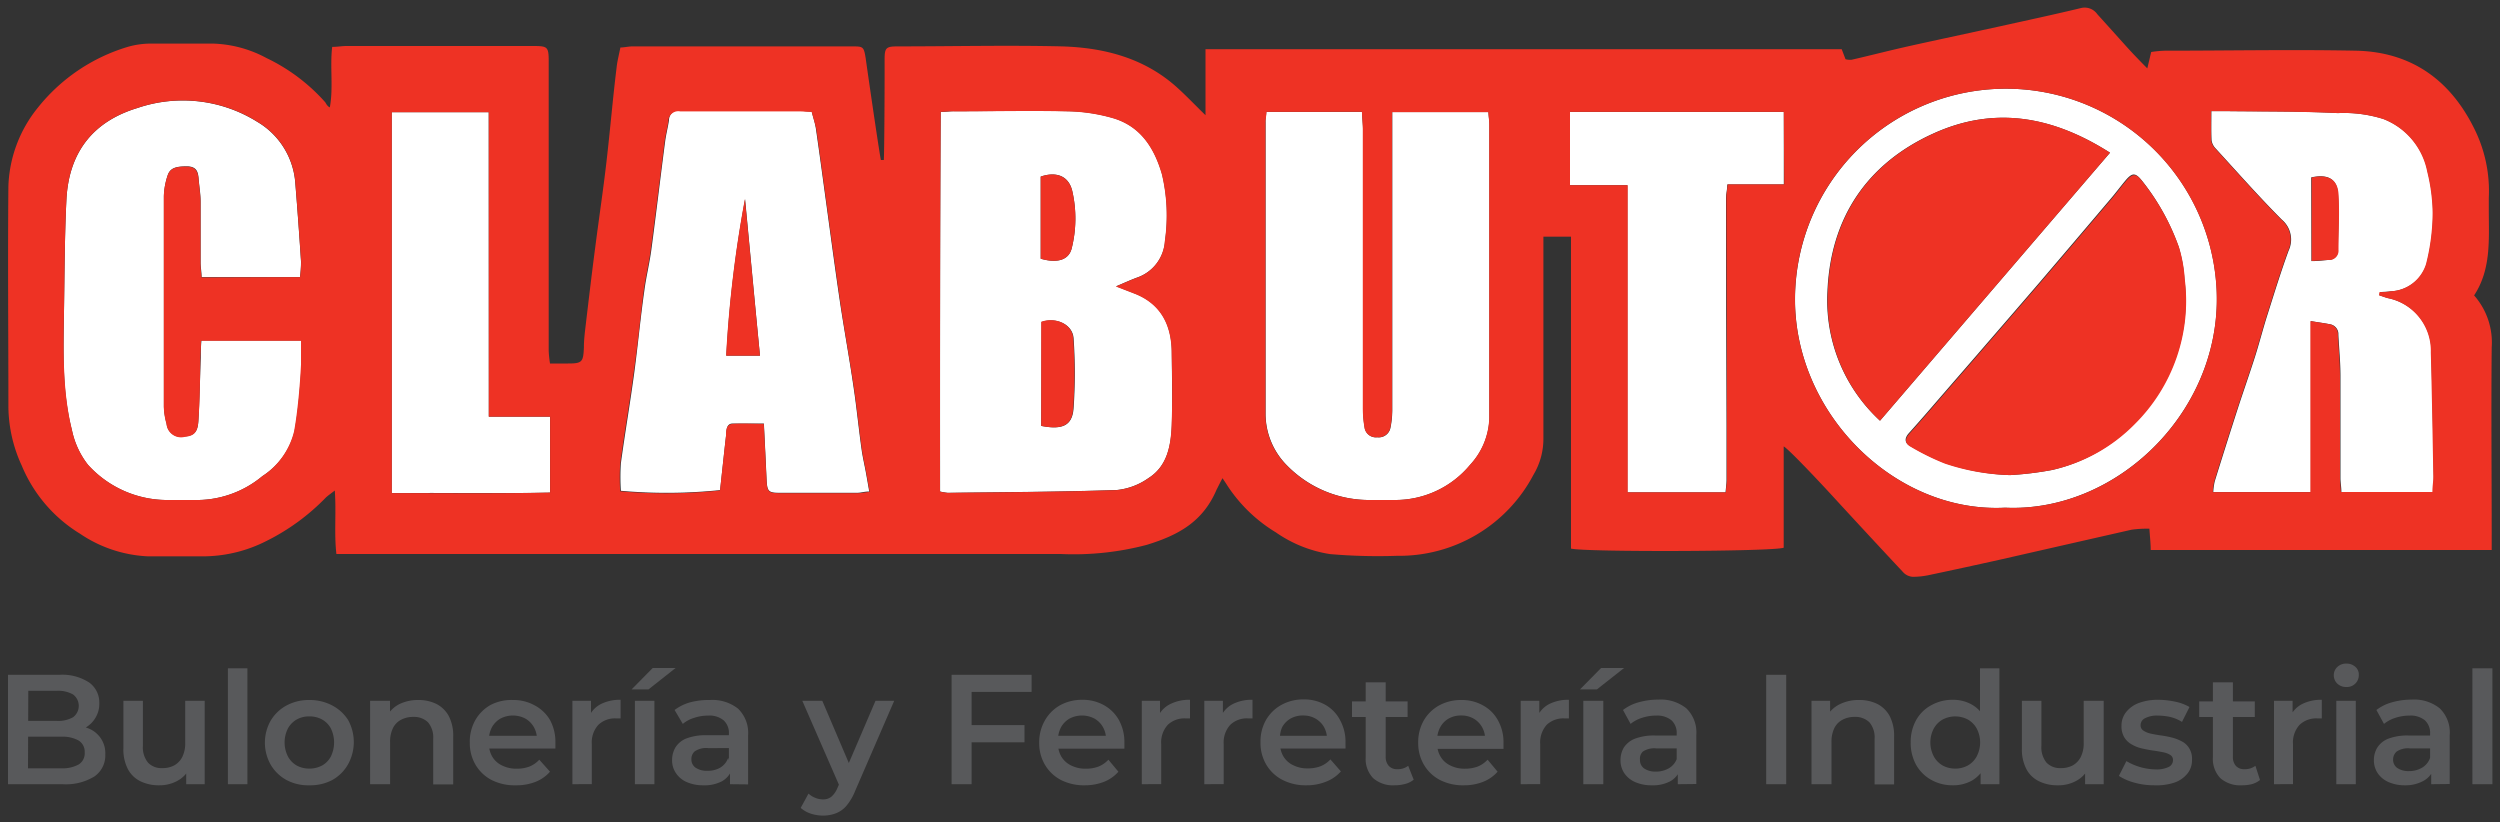 <?xml version="1.0" encoding="UTF-8"?> <svg xmlns="http://www.w3.org/2000/svg" id="Capa_1" data-name="Capa 1" viewBox="0 0 250 82.22"><rect x="0" y="0" width="250" height="82.22" fill="#333333" stroke="none"/><defs><style>.cls-1{fill:#fff;}.cls-2{fill:#ee3224;}.cls-3{fill:#58595b;}</style></defs><path class="cls-1" d="M94.07,11.19c.57,0,1-.07,1.41-.07,3.78,0,7.56-.07,11.35,0a17.4,17.4,0,0,1,4.54.7c2.73.83,4.09,3,4.84,5.61a17.84,17.84,0,0,1,.29,6.67,4.14,4.14,0,0,1-2.81,3.66c-.67.25-1.32.55-2.08.87l1.91.74c2.58,1,3.61,3.1,3.66,5.73,0,2.47.08,5,0,7.42-.08,2-.43,4.08-2.32,5.28A6.63,6.63,0,0,1,111.68,49c-5.63.19-11.27.21-16.9.28a6,6,0,0,1-.77-.13C94,36.53,94,23.91,94.07,11.19Zm10.05,31.4c2.09.41,3.11,0,3.24-1.76a49.84,49.84,0,0,0,0-7c-.1-1.41-1.78-2.14-3.2-1.63Zm-.05-16.72c1.65.48,2.79.13,3.09-1a12.25,12.25,0,0,0,.08-5.71c-.33-1.54-1.55-2.05-3.17-1.5Z"></path><path class="cls-1" d="M126.64,11.19h9.57c0,.65.09,1.22.09,1.78q0,14,0,27.92a11.33,11.33,0,0,0,.16,1.84,1.14,1.14,0,0,0,1.27,1,1.19,1.19,0,0,0,1.31-.91,9.15,9.15,0,0,0,.19-2q0-13.9,0-27.81v-1.8h9.62c0,.43.09.84.09,1.24q0,14.72,0,29.43a7.17,7.17,0,0,1-1.92,4.6A9.71,9.71,0,0,1,139.42,50c-.77,0-1.55,0-2.32,0a11.51,11.51,0,0,1-8.41-3.47,7.32,7.32,0,0,1-2.13-5.11c0-9.73,0-19.46,0-29.19C126.54,11.94,126.6,11.64,126.64,11.19Z"></path><path class="cls-1" d="M81.17,11.17c.15.6.34,1.15.42,1.71.38,2.62.73,5.25,1.09,7.88.41,3,.81,6,1.25,9s1,6,1.43,9c.3,2,.5,4.05.78,6.07.11.83.31,1.66.46,2.49.1.56.2,1.12.32,1.83-.48,0-.84.13-1.21.13H78c-1.17,0-1.28-.13-1.34-1.34-.08-1.8-.17-3.6-.27-5.59-1.07,0-2.1,0-3.11,0-.67,0-.62.69-.67,1.18-.21,1.83-.4,3.66-.6,5.48a52.09,52.09,0,0,1-9.92.07,21.14,21.14,0,0,1,0-2.76c.41-3,.94-6.09,1.35-9.14.36-2.71.61-5.43,1-8.14.18-1.37.52-2.72.7-4.09.48-3.59.9-7.18,1.37-10.76.09-.72.28-1.44.39-2.16a1,1,0,0,1,1.19-1c1.43,0,2.86,0,4.28,0H80C80.32,11.12,80.7,11.15,81.17,11.17ZM76,35.57c-.51-5.28-1-10.47-1.49-15.66a120.47,120.47,0,0,0-1.88,15.66Z"></path><path class="cls-1" d="M30,27.71H20.16c0-.54-.1-1-.1-1.44,0-2.05,0-4.1,0-6.14,0-.77-.14-1.53-.2-2.3s-.29-1.16-1.11-1.2c-1.17,0-1.76.16-2,.95a7.17,7.17,0,0,0-.36,2c0,7,0,14.06,0,21.08a7,7,0,0,0,.27,1.7,1.46,1.46,0,0,0,1.85,1.28c.88-.08,1.26-.43,1.33-1.53.12-2.11.16-4.23.24-6.35,0-.53,0-1.06.07-1.71h10c0,.82,0,1.61,0,2.39-.06,1.16-.15,2.31-.26,3.46s-.24,2.14-.43,3.19a7.43,7.43,0,0,1-3.2,4.51A10.26,10.26,0,0,1,19.37,50c-.81,0-1.63,0-2.44,0A10.69,10.69,0,0,1,8.8,46.49,8.39,8.39,0,0,1,7.19,43c-1-3.9-.85-7.89-.79-11.87.06-3.7.06-7.41.24-11.1.23-4.87,2.73-7.9,7.11-9.23a14.06,14.06,0,0,1,12,1.4,7.75,7.75,0,0,1,3.78,6.15q.32,3.91.57,7.83A12.52,12.52,0,0,1,30,27.71Z"></path><path class="cls-1" d="M221.14,11.11h1.33c3.78.05,7.56,0,11.34.2a13.11,13.11,0,0,1,4.55.59,7.09,7.09,0,0,1,4.41,5.27,18,18,0,0,1,.54,4.11,21,21,0,0,1-.66,5.13,3.88,3.88,0,0,1-3.56,2.72c-.36.05-.72.05-1.09.08l-.05.32c.28.09.56.2.85.28a5.37,5.37,0,0,1,4.33,5.43c.11,4.13.18,8.25.25,12.38,0,.49,0,1-.09,1.58h-9.15c0-.48-.09-.93-.09-1.38,0-3.39,0-6.79,0-10.19,0-1.38-.14-2.77-.21-4.15a1,1,0,0,0-.87-1.06c-.55-.11-1.1-.18-1.88-.31v17.1h-9.76a6,6,0,0,1,.15-1.09q1.11-3.57,2.26-7.14c.58-1.79,1.21-3.57,1.78-5.36.45-1.43.82-2.89,1.28-4.31.66-2.09,1.31-4.19,2.06-6.24a2.6,2.6,0,0,0-.68-3.11c-2.28-2.29-4.42-4.72-6.61-7.11a1.5,1.5,0,0,1-.41-.81C221.11,13.13,221.14,12.22,221.14,11.11Zm10,15c.68,0,1.2-.07,1.73-.12a.92.92,0,0,0,.93-1c0-1.87.14-3.75,0-5.62-.1-1.47-1-2-2.68-1.63Z"></path><path class="cls-1" d="M200.51,50.77c-11.06.57-21.27-9.55-21-21.28a21.09,21.09,0,0,1,42.09-1.42C222.75,40.55,212,51.29,200.51,50.77ZM211,15.27c-5.76-3.66-11.58-4.7-17.71-1.9-6.71,3.06-10.26,8.54-10.55,15.8A16.35,16.35,0,0,0,188,42.07ZM201,47.51A33.13,33.13,0,0,0,205.2,47a16.64,16.64,0,0,0,8.24-4.66,17.35,17.35,0,0,0,5-14.47,14,14,0,0,0-.57-3.18,22.84,22.84,0,0,0-3.68-6.63c-.63-.78-.94-.83-1.61-.05-.52.62-1,1.27-1.53,1.89q-3.54,4.18-7.1,8.35c-1.72,2-3.45,4-5.18,6-1.35,1.57-2.72,3.14-4.08,4.71s-2.51,2.92-3.8,4.35c-.49.55-.42,1,.16,1.31a24.07,24.07,0,0,0,3.42,1.68A22.18,22.18,0,0,0,201,47.51Z"></path><path class="cls-1" d="M178.38,11.19v7.25h-5.65c0,.52-.13.93-.13,1.33q0,11.4.05,22.81c0,1.82,0,3.63,0,5.45,0,.37-.06.75-.1,1.2h-9.82V18.52H157V11.19Z"></path><path class="cls-1" d="M48.88,41.67H55v7.59c-5.25.11-10.5,0-15.83.05V11.22h9.7Z"></path><path class="cls-2" d="M231.17,26.1V17.75c1.64-.33,2.58.16,2.68,1.63.12,1.87,0,3.75,0,5.62a.92.92,0,0,1-.93,1C232.37,26,231.85,26.06,231.17,26.1Z"></path><path class="cls-2" d="M104.12,42.59V32.18c1.42-.51,3.1.22,3.2,1.63a49.84,49.84,0,0,1,0,7C107.23,42.55,106.21,43,104.12,42.59Z"></path><path class="cls-2" d="M104.07,25.87V17.66c1.62-.55,2.84,0,3.17,1.5a12.25,12.25,0,0,1-.08,5.71C106.86,26,105.72,26.35,104.07,25.87Z"></path><path class="cls-2" d="M76,35.57H72.61a120.47,120.47,0,0,1,1.88-15.66C75,25.1,75.47,30.29,76,35.57Z"></path><path class="cls-2" d="M55,36.35h1.8c1.42,0,1.53-.15,1.59-1.61,0-.88.13-1.77.23-2.65.29-2.44.58-4.89.9-7.33.37-2.9.81-5.8,1.14-8.7.36-3.1.62-6.21,1-9.31.07-.65.24-1.29.38-2,.4,0,.81-.11,1.22-.11h21.9c1.16,0,1.22,0,1.41,1.2C87,8.9,88,15.71,88.09,16h.29c.05-.41.09-7.11.08-10,0-1.21.12-1.36,1.3-1.36,5.49,0,11-.13,16.46,0,4.22.13,8.24,1.17,11.5,4.12.91.82,1.75,1.71,2.83,2.76,0-1.92,0-4.44,0-6.6h63.62l.38,1a1.79,1.79,0,0,0,.59.06c1.53-.35,3.06-.74,4.6-1.1s3-.67,4.51-1l5.76-1.25c2.7-.6,5.42-1.18,8.11-1.83a1.54,1.54,0,0,1,1.61.62c1,1.1,2,2.22,3,3.33.59.65,1.2,1.28,2,2.09l.39-1.64a11.14,11.14,0,0,1,1.32-.13c6.41,0,12.82-.13,19.23,0,5.4.14,9.29,2.86,11.71,7.7a13.94,13.94,0,0,1,1.5,7c0,.42,0,.84,0,1.27,0,2.93.25,5.89-1.47,8.5a7.11,7.11,0,0,1,1.76,5.2c-.06,6.34,0,12.67,0,19V55H215.07c0-.71-.08-1.32-.13-2.13a11.45,11.45,0,0,0-1.78.1c-4.4,1-8.79,2-13.18,3q-3.49.78-7,1.52a7.68,7.68,0,0,1-1.72.19,1.43,1.43,0,0,1-.89-.4q-3.51-3.75-7-7.55c-1.38-1.51-4.51-4.83-5-5.09,0,1.88,0,3.55,0,5.23v4.9c-1,.39-19.81.45-21.27.09V23.67h-2.76V25.1c0,6.26,0,12.52,0,18.78a7,7,0,0,1-1,3.61,15.15,15.15,0,0,1-13.62,8.09,55.69,55.69,0,0,1-6.71-.17,12.89,12.89,0,0,1-5.42-2.17,15.18,15.18,0,0,1-4.93-4.8c-.07-.12-.27-.41-.41-.62-.2.35-.51,1-.59,1.14-1.36,3.2-3.79,4.55-7,5.53a28.63,28.63,0,0,1-8.59.91q-35.4,0-70.8,0H33.64c-.24-2.1,0-4.1-.16-6.35-.42.33-.69.51-.91.72a21.73,21.73,0,0,1-5.95,4.34,14,14,0,0,1-6,1.52c-2,0-3.94,0-5.91,0A13.14,13.14,0,0,1,8,53.37a14.47,14.47,0,0,1-5.83-6.82A14.32,14.32,0,0,1,.84,40.73c0-7.38-.07-14.76,0-22.14a13.15,13.15,0,0,1,2.91-7.78,18.15,18.15,0,0,1,9.05-6.13,8.33,8.33,0,0,1,2.4-.32c2,0,4.09,0,6.14,0a12,12,0,0,1,5.3,1.44,18.56,18.56,0,0,1,5.87,4.41c.07.08.19.4.47.53.37-1.92,0-4.1.24-6.05.5,0,1-.09,1.4-.09q9.33,0,18.66,0c1.49,0,1.59.07,1.59,1.56q0,10.73,0,21.44c0,2.51,0,5,0,7.53A12.41,12.41,0,0,0,55,36.35ZM94.07,11.19C94,23.91,94,36.53,94,49.16a6,6,0,0,0,.77.13c5.63-.07,11.27-.09,16.9-.28a6.63,6.63,0,0,0,3.17-1.19c1.89-1.2,2.24-3.25,2.32-5.28.09-2.47.06-4.95,0-7.42-.05-2.63-1.08-4.69-3.66-5.73l-1.91-.74c.76-.32,1.41-.62,2.08-.87a4.14,4.14,0,0,0,2.81-3.66,17.84,17.84,0,0,0-.29-6.67c-.75-2.61-2.11-4.78-4.84-5.61a17.4,17.4,0,0,0-4.54-.7c-3.79-.09-7.57,0-11.35,0C95.06,11.12,94.64,11.16,94.07,11.19Zm32.57,0c0,.45-.1.75-.1,1.05,0,9.73,0,19.46,0,29.19a7.32,7.32,0,0,0,2.13,5.11A11.51,11.51,0,0,0,137.1,50c.77,0,1.55,0,2.32,0A9.71,9.71,0,0,0,147,46.48a7.17,7.17,0,0,0,1.92-4.6q0-14.72,0-29.43c0-.4-.06-.81-.09-1.24h-9.62V13q0,13.91,0,27.81a9.15,9.15,0,0,1-.19,2,1.19,1.19,0,0,1-1.31.91,1.14,1.14,0,0,1-1.27-1,11.33,11.33,0,0,1-.16-1.84q0-14,0-27.92c0-.56-.06-1.13-.09-1.78Zm-45.47,0c-.47,0-.85-.05-1.22-.05H72.3c-1.42,0-2.85,0-4.28,0a1,1,0,0,0-1.19,1c-.11.72-.3,1.44-.39,2.16C66,17.81,65.55,21.4,65.07,25c-.18,1.37-.52,2.72-.7,4.09-.35,2.71-.6,5.43-1,8.14-.41,3.05-.94,6.09-1.35,9.14a21.14,21.14,0,0,0,0,2.76A52.09,52.09,0,0,0,72,49.05c.2-1.82.39-3.65.6-5.48,0-.49,0-1.13.67-1.18,1-.07,2,0,3.11,0,.1,2,.19,3.79.27,5.59.06,1.21.17,1.33,1.34,1.34h7.76c.37,0,.73-.08,1.21-.13-.12-.71-.22-1.27-.32-1.83-.15-.83-.35-1.66-.46-2.49-.28-2-.48-4-.78-6.07-.45-3-1-6-1.43-9s-.84-6-1.25-9c-.36-2.63-.71-5.26-1.09-7.88C81.51,12.32,81.32,11.77,81.17,11.17ZM30,27.71a12.52,12.52,0,0,0,.11-1.54q-.26-3.92-.57-7.83a7.75,7.75,0,0,0-3.78-6.15,14.06,14.06,0,0,0-12-1.4C9.37,12.12,6.87,15.15,6.64,20c-.18,3.69-.18,7.4-.24,11.1-.06,4-.16,8,.79,11.87a8.39,8.39,0,0,0,1.61,3.5A10.69,10.69,0,0,0,16.93,50c.81,0,1.63,0,2.44,0a10.26,10.26,0,0,0,6.84-2.37,7.43,7.43,0,0,0,3.2-4.51c.19-1.05.32-2.12.43-3.19s.2-2.3.26-3.46c0-.78,0-1.57,0-2.39h-10c0,.65-.05,1.18-.07,1.71C20,37.92,20,40,19.83,42.15c-.07,1.1-.45,1.45-1.33,1.53a1.46,1.46,0,0,1-1.85-1.28,7,7,0,0,1-.27-1.7c0-7,0-14.05,0-21.08a7.17,7.17,0,0,1,.36-2c.24-.79.83-1,2-.95.82,0,1.05.5,1.11,1.2s.19,1.53.2,2.3c0,2,0,4.09,0,6.14,0,.45.06.9.1,1.44Zm191.11-16.6c0,1.11,0,2,0,2.93a1.5,1.5,0,0,0,.41.81c2.19,2.39,4.33,4.82,6.61,7.11a2.6,2.6,0,0,1,.68,3.11c-.75,2.05-1.4,4.15-2.06,6.24-.46,1.42-.83,2.88-1.28,4.31-.57,1.79-1.2,3.57-1.78,5.36q-1.16,3.57-2.26,7.14a6,6,0,0,0-.15,1.09h9.76V32.11c.78.13,1.33.2,1.88.31a1,1,0,0,1,.87,1.06c.07,1.38.2,2.77.21,4.15,0,3.4,0,6.8,0,10.19,0,.45.06.9.09,1.38h9.15c0-.6.1-1.09.09-1.58-.07-4.13-.14-8.25-.25-12.38a5.37,5.37,0,0,0-4.33-5.43c-.29-.08-.57-.19-.85-.28l.05-.32c.37,0,.73,0,1.09-.08a3.88,3.88,0,0,0,3.56-2.72,21,21,0,0,0,.66-5.13,18,18,0,0,0-.54-4.11,7.09,7.09,0,0,0-4.41-5.27,13.11,13.11,0,0,0-4.55-.59c-3.78-.18-7.56-.15-11.34-.2ZM200.51,50.77c11.52.52,22.24-10.22,21.08-22.7a21.09,21.09,0,0,0-42.09,1.42C179.24,41.22,189.45,51.34,200.51,50.77ZM178.38,11.19H157v7.33h5.77V49.23h9.82c0-.45.1-.83.1-1.2,0-1.82,0-3.63,0-5.45q0-11.4-.05-22.81c0-.4.08-.81.13-1.33h5.65ZM48.88,41.67V11.22h-9.7V49.31c5.33,0,10.58.06,15.83-.05V41.67Z"></path><path class="cls-2" d="M211,15.27l-23,26.8a16.35,16.35,0,0,1-5.22-12.9c.29-7.26,3.84-12.74,10.55-15.8C199.44,10.57,205.26,11.61,211,15.27Z"></path><path class="cls-2" d="M201,47.51a22.18,22.18,0,0,1-6.49-1.14,24.07,24.07,0,0,1-3.42-1.68c-.58-.31-.65-.76-.16-1.31,1.29-1.43,2.54-2.9,3.8-4.35s2.73-3.14,4.08-4.71c1.73-2,3.46-4,5.18-6q3.56-4.17,7.1-8.35c.53-.62,1-1.27,1.53-1.89.67-.78,1-.73,1.61.05a22.84,22.84,0,0,1,3.68,6.63,14,14,0,0,1,.57,3.18,17.35,17.35,0,0,1-5,14.47A16.64,16.64,0,0,1,205.2,47,33.13,33.13,0,0,1,201,47.51Z"></path><path class="cls-3" d="M.8,78.42V67.48H5.93a4.92,4.92,0,0,1,3,.78,2.46,2.46,0,0,1,1,2.07,2.66,2.66,0,0,1-.41,1.49,2.69,2.69,0,0,1-1.08,1A3.25,3.25,0,0,1,7,73.11l.28-.56a4,4,0,0,1,1.66.33,2.66,2.66,0,0,1,1.59,2.57,2.55,2.55,0,0,1-1.08,2.19,5.43,5.43,0,0,1-3.2.78Zm2-1.59H6.11a3.34,3.34,0,0,0,1.75-.38,1.3,1.3,0,0,0,.61-1.2,1.32,1.32,0,0,0-.61-1.2,3.34,3.34,0,0,0-1.75-.38H2.68V72.09h3a3,3,0,0,0,1.63-.37,1.42,1.42,0,0,0,0-2.27,3,3,0,0,0-1.63-.37H2.83Z"></path><path class="cls-3" d="M15.93,78.53a4.19,4.19,0,0,1-1.88-.4,2.8,2.8,0,0,1-1.26-1.22,4.23,4.23,0,0,1-.45-2.07V70.08h1.95v4.5a2.41,2.41,0,0,0,.51,1.68,1.84,1.84,0,0,0,1.44.55,2.42,2.42,0,0,0,1.2-.28,2,2,0,0,0,.79-.84,3,3,0,0,0,.29-1.39V70.08h1.95v8.34H18.62V76.17l.32.69a2.89,2.89,0,0,1-1.23,1.24A3.72,3.72,0,0,1,15.93,78.53Z"></path><path class="cls-3" d="M22.79,78.42V66.83h1.95V78.42Z"></path><path class="cls-3" d="M30.93,78.53A4.58,4.58,0,0,1,28.65,78a4.08,4.08,0,0,1-1.58-1.53,4.48,4.48,0,0,1,0-4.41,4.1,4.1,0,0,1,1.58-1.51A4.69,4.69,0,0,1,30.93,70a4.8,4.8,0,0,1,2.3.55A4.15,4.15,0,0,1,34.81,72a4.57,4.57,0,0,1,0,4.42A4.08,4.08,0,0,1,33.23,78,4.69,4.69,0,0,1,30.93,78.53Zm0-1.67a2.69,2.69,0,0,0,1.28-.31,2.21,2.21,0,0,0,.88-.91,3.2,3.2,0,0,0,0-2.79,2.24,2.24,0,0,0-.88-.9,2.57,2.57,0,0,0-1.27-.31,2.52,2.52,0,0,0-1.27.31,2.31,2.31,0,0,0-.88.9,3.11,3.11,0,0,0,0,2.79,2.27,2.27,0,0,0,.88.91A2.61,2.61,0,0,0,30.93,76.86Z"></path><path class="cls-3" d="M41.84,70a4,4,0,0,1,1.79.39,2.92,2.92,0,0,1,1.24,1.2,4.23,4.23,0,0,1,.45,2.07v4.78h-2V73.89a2.33,2.33,0,0,0-.52-1.66,2,2,0,0,0-1.46-.54,2.53,2.53,0,0,0-1.22.28,1.88,1.88,0,0,0-.82.83,3.06,3.06,0,0,0-.29,1.4v4.22h-2V70.08H39v2.25l-.33-.69a3,3,0,0,1,1.27-1.23A4.25,4.25,0,0,1,41.84,70Z"></path><path class="cls-3" d="M51.59,78.53A5.07,5.07,0,0,1,49.16,78a4,4,0,0,1-1.61-1.53,4.24,4.24,0,0,1-.57-2.2A4.35,4.35,0,0,1,47.54,72a4,4,0,0,1,1.53-1.51A4.52,4.52,0,0,1,51.3,70a4.34,4.34,0,0,1,2.17.54A3.86,3.86,0,0,1,55,72a4.58,4.58,0,0,1,.54,2.28v.28l0,.29H48.53V73.58h5.92l-.76.4a2.35,2.35,0,0,0-.3-1.26,2.26,2.26,0,0,0-.85-.86,2.68,2.68,0,0,0-2.5,0,2.29,2.29,0,0,0-.85.87,2.68,2.68,0,0,0-.3,1.3v.31a2.53,2.53,0,0,0,.34,1.33,2.26,2.26,0,0,0,1,.89,3.18,3.18,0,0,0,1.44.31,3.54,3.54,0,0,0,1.26-.21,2.73,2.73,0,0,0,1-.69L55,77.17a3.72,3.72,0,0,1-1.41,1A5.18,5.18,0,0,1,51.59,78.53Z"></path><path class="cls-3" d="M57.24,78.42V70.08H59.1v2.29l-.22-.67a2.62,2.62,0,0,1,1.18-1.28,4.21,4.21,0,0,1,2-.44v1.86l-.24,0h-.22a2.4,2.4,0,0,0-1.76.64,2.61,2.61,0,0,0-.66,1.93v4Z"></path><path class="cls-3" d="M63.16,68.94l2.11-2.14h2.29l-2.71,2.14Zm.33,9.48V70.08h1.95v8.34Z"></path><path class="cls-3" d="M70.32,78.53a4,4,0,0,1-1.64-.32,2.46,2.46,0,0,1-1.08-.89A2.23,2.23,0,0,1,67.21,76a2.49,2.49,0,0,1,.34-1.27,2.28,2.28,0,0,1,1.1-.89,5.43,5.43,0,0,1,2-.32H73.1v1.29H70.82a2.06,2.06,0,0,0-1.34.32,1,1,0,0,0-.34.79,1,1,0,0,0,.42.85,2,2,0,0,0,1.17.31A2.53,2.53,0,0,0,72,76.78a1.87,1.87,0,0,0,.82-1L73.17,77a2.2,2.2,0,0,1-1,1.14A3.77,3.77,0,0,1,70.32,78.53ZM73,78.42V76.73l-.11-.36v-3a1.69,1.69,0,0,0-.52-1.33,2.21,2.21,0,0,0-1.56-.48,4.33,4.33,0,0,0-1.38.22,3.23,3.23,0,0,0-1.15.61L67.46,71a4.56,4.56,0,0,1,1.61-.78A7.18,7.18,0,0,1,71,70a4.13,4.13,0,0,1,2.81.87,3.38,3.38,0,0,1,1,2.68v4.89Z"></path><path class="cls-3" d="M82.29,81.56a4,4,0,0,1-1.22-.2,2.9,2.9,0,0,1-1-.57l.78-1.43a2.11,2.11,0,0,0,.67.42,2,2,0,0,0,.76.16,1.3,1.3,0,0,0,.86-.27,2.3,2.3,0,0,0,.61-.89l.49-1.09.15-.24,3.16-7.37h1.87l-3.9,9a5.42,5.42,0,0,1-.87,1.49,2.62,2.62,0,0,1-1.06.76A3.57,3.57,0,0,1,82.29,81.56ZM84,78.72l-3.77-8.64h2l3.07,7.2Z"></path><path class="cls-3" d="M97.16,78.42h-2V67.48h8v1.71h-6ZM97,72.51h5.45v1.72H97Z"></path><path class="cls-3" d="M108.53,78.53A5.09,5.09,0,0,1,106.1,78a4,4,0,0,1-1.61-1.53,4.24,4.24,0,0,1-.57-2.2,4.35,4.35,0,0,1,.56-2.21A4,4,0,0,1,106,70.53a4.52,4.52,0,0,1,2.23-.55,4.34,4.34,0,0,1,2.17.54,3.86,3.86,0,0,1,1.5,1.5,4.58,4.58,0,0,1,.54,2.28v.28l0,.29h-7V73.58h5.92l-.76.4a2.35,2.35,0,0,0-.3-1.26,2.26,2.26,0,0,0-.85-.86,2.68,2.68,0,0,0-2.5,0,2.29,2.29,0,0,0-.85.87,2.68,2.68,0,0,0-.3,1.3v.31a2.53,2.53,0,0,0,.34,1.33,2.32,2.32,0,0,0,1,.89,3.18,3.18,0,0,0,1.44.31,3.54,3.54,0,0,0,1.26-.21,2.73,2.73,0,0,0,1-.69l1,1.2a3.72,3.72,0,0,1-1.41,1A5.18,5.18,0,0,1,108.53,78.53Z"></path><path class="cls-3" d="M114.18,78.42V70.08H116v2.29l-.22-.67A2.62,2.62,0,0,1,117,70.42a4.21,4.21,0,0,1,2-.44v1.86l-.24,0h-.22a2.41,2.41,0,0,0-1.76.64,2.61,2.61,0,0,0-.66,1.93v4Z"></path><path class="cls-3" d="M120.43,78.42V70.08h1.86v2.29l-.22-.67a2.62,2.62,0,0,1,1.18-1.28,4.15,4.15,0,0,1,2-.44v1.86l-.24,0h-.22a2.38,2.38,0,0,0-1.76.64,2.61,2.61,0,0,0-.66,1.93v4Z"></path><path class="cls-3" d="M130.66,78.53a5.07,5.07,0,0,1-2.43-.55,4,4,0,0,1-1.61-1.53,4.24,4.24,0,0,1-.57-2.2A4.34,4.34,0,0,1,126.6,72a4,4,0,0,1,1.54-1.51,4.51,4.51,0,0,1,2.22-.55,4.31,4.31,0,0,1,2.17.54A3.73,3.73,0,0,1,134,72a4.48,4.48,0,0,1,.55,2.28c0,.08,0,.17,0,.28a2.64,2.64,0,0,1,0,.29h-7V73.58h5.92l-.77.4a2.45,2.45,0,0,0-.29-1.26,2.29,2.29,0,0,0-.86-.86,2.4,2.4,0,0,0-1.24-.31,2.45,2.45,0,0,0-1.26.31,2.2,2.2,0,0,0-.84.87A2.68,2.68,0,0,0,128,74v.31a2.53,2.53,0,0,0,.34,1.33,2.26,2.26,0,0,0,1,.89,3.12,3.12,0,0,0,1.44.31,3.58,3.58,0,0,0,1.26-.21,2.73,2.73,0,0,0,1-.69l1.05,1.2a3.76,3.76,0,0,1-1.42,1A5.09,5.09,0,0,1,130.66,78.53Z"></path><path class="cls-3" d="M135.2,71.7V70.14h5.56V71.7Zm4.25,6.83a3,3,0,0,1-2.13-.71,2.76,2.76,0,0,1-.75-2.1V68.23h2v7.44a1.31,1.31,0,0,0,.31.92,1.1,1.1,0,0,0,.85.33,1.69,1.69,0,0,0,1.09-.34l.55,1.39a2.21,2.21,0,0,1-.84.42A4,4,0,0,1,139.45,78.53Z"></path><path class="cls-3" d="M146.43,78.53A5.07,5.07,0,0,1,144,78a4,4,0,0,1-1.61-1.53,4.24,4.24,0,0,1-.57-2.2,4.34,4.34,0,0,1,.55-2.21,4,4,0,0,1,1.53-1.51,4.55,4.55,0,0,1,2.23-.55,4.31,4.31,0,0,1,2.17.54,3.73,3.73,0,0,1,1.5,1.5,4.48,4.48,0,0,1,.55,2.28c0,.08,0,.17,0,.28s0,.2,0,.29h-7V73.58h5.93l-.77.4a2.35,2.35,0,0,0-.3-1.26,2.26,2.26,0,0,0-.85-.86,2.4,2.4,0,0,0-1.24-.31,2.45,2.45,0,0,0-1.26.31,2.2,2.2,0,0,0-.84.87,2.69,2.69,0,0,0-.31,1.3v.31a2.54,2.54,0,0,0,.35,1.33,2.26,2.26,0,0,0,1,.89,3.1,3.1,0,0,0,1.43.31,3.64,3.64,0,0,0,1.27-.21,2.81,2.81,0,0,0,1-.69l1,1.2a3.76,3.76,0,0,1-1.42,1A5.12,5.12,0,0,1,146.43,78.53Z"></path><path class="cls-3" d="M152.07,78.42V70.08h1.86v2.29l-.22-.67a2.67,2.67,0,0,1,1.18-1.28,4.21,4.21,0,0,1,2-.44v1.86l-.23,0h-.22a2.42,2.42,0,0,0-1.77.64,2.65,2.65,0,0,0-.65,1.93v4Z"></path><path class="cls-3" d="M158,68.94l2.11-2.14h2.3l-2.72,2.14Zm.33,9.48V70.08h2v8.34Z"></path><path class="cls-3" d="M165.16,78.53a4,4,0,0,1-1.64-.32,2.54,2.54,0,0,1-1.09-.89,2.3,2.3,0,0,1-.38-1.29,2.48,2.48,0,0,1,.33-1.27,2.35,2.35,0,0,1,1.11-.89,5.39,5.39,0,0,1,2-.32h2.42v1.29h-2.28a2.07,2.07,0,0,0-1.35.32A1,1,0,0,0,164,76a1,1,0,0,0,.42.85,2,2,0,0,0,1.17.31,2.53,2.53,0,0,0,1.29-.33,1.83,1.83,0,0,0,.82-1L168,77a2.16,2.16,0,0,1-1,1.14A3.7,3.7,0,0,1,165.16,78.53Zm2.62-.11V76.73l-.11-.36v-3a1.72,1.72,0,0,0-.51-1.33,2.25,2.25,0,0,0-1.57-.48,4.42,4.42,0,0,0-1.38.22,3.41,3.41,0,0,0-1.15.61L162.3,71a4.51,4.51,0,0,1,1.6-.78,7.25,7.25,0,0,1,1.93-.26,4.1,4.1,0,0,1,2.8.87,3.35,3.35,0,0,1,1,2.68v4.89Z"></path><path class="cls-3" d="M176.62,78.42V67.48h2V78.42Z"></path><path class="cls-3" d="M185.93,70a4,4,0,0,1,1.79.39,2.92,2.92,0,0,1,1.24,1.2,4.23,4.23,0,0,1,.45,2.07v4.78h-1.95V73.89a2.33,2.33,0,0,0-.52-1.66,2,2,0,0,0-1.46-.54,2.53,2.53,0,0,0-1.22.28,1.88,1.88,0,0,0-.82.83,3.06,3.06,0,0,0-.29,1.4v4.22h-2V70.08h1.86v2.25l-.33-.69A3,3,0,0,1,184,70.41,4.25,4.25,0,0,1,185.93,70Z"></path><path class="cls-3" d="M195.29,78.53a4.33,4.33,0,0,1-2.16-.54,3.93,3.93,0,0,1-1.51-1.49,4.52,4.52,0,0,1-.55-2.25,4.46,4.46,0,0,1,.55-2.25,3.77,3.77,0,0,1,1.51-1.48,4.33,4.33,0,0,1,2.16-.54,3.8,3.8,0,0,1,1.88.47,3.21,3.21,0,0,1,1.31,1.39,6.33,6.33,0,0,1,0,4.81,3.17,3.17,0,0,1-1.29,1.41A3.83,3.83,0,0,1,195.29,78.53Zm.24-1.67a2.6,2.6,0,0,0,1.25-.31,2.29,2.29,0,0,0,.89-.91,3,3,0,0,0,0-2.79,2.33,2.33,0,0,0-.89-.9,2.7,2.7,0,0,0-2.51,0,2.33,2.33,0,0,0-.89.9,3,3,0,0,0,0,2.79,2.29,2.29,0,0,0,.89.91A2.61,2.61,0,0,0,195.53,76.86Zm2.53,1.56v-2l.07-2.22L198,72V66.83h1.94V78.42Z"></path><path class="cls-3" d="M205.78,78.53a4.12,4.12,0,0,1-1.87-.4,2.78,2.78,0,0,1-1.27-1.22,4.23,4.23,0,0,1-.45-2.07V70.08h1.95v4.5a2.41,2.41,0,0,0,.51,1.68,1.85,1.85,0,0,0,1.44.55,2.42,2.42,0,0,0,1.2-.28,2,2,0,0,0,.79-.84,3,3,0,0,0,.29-1.39V70.08h2v8.34h-1.86V76.17l.33.69a3,3,0,0,1-1.24,1.24A3.69,3.69,0,0,1,205.78,78.53Z"></path><path class="cls-3" d="M215.42,78.53a7.37,7.37,0,0,1-2-.27,5.5,5.5,0,0,1-1.53-.67l.75-1.48a5.9,5.9,0,0,0,2.91.83,2.74,2.74,0,0,0,1.33-.25.76.76,0,0,0,.42-.68.58.58,0,0,0-.28-.52,2.12,2.12,0,0,0-.74-.27c-.3-.06-.63-.12-1-.17s-.74-.13-1.11-.21a3.61,3.61,0,0,1-1-.4,2,2,0,0,1-.73-.69,2.1,2.1,0,0,1-.29-1.16,2.15,2.15,0,0,1,.46-1.38,2.91,2.91,0,0,1,1.27-.91,5.4,5.4,0,0,1,1.94-.32,8.37,8.37,0,0,1,1.71.19,4.79,4.79,0,0,1,1.42.53l-.75,1.49a4,4,0,0,0-1.2-.5,6,6,0,0,0-1.19-.13,2.55,2.55,0,0,0-1.32.27.76.76,0,0,0-.43.67.61.61,0,0,0,.28.56,2.14,2.14,0,0,0,.73.3c.31.07.64.13,1,.18a10.16,10.16,0,0,1,1.1.21,4.49,4.49,0,0,1,1,.38,1.87,1.87,0,0,1,.74.68A2,2,0,0,1,219.2,76a2.09,2.09,0,0,1-.46,1.36,2.86,2.86,0,0,1-1.3.9A5.75,5.75,0,0,1,215.42,78.53Z"></path><path class="cls-3" d="M219.92,71.7V70.14h5.56V71.7Zm4.25,6.83a3,3,0,0,1-2.13-.71,2.76,2.76,0,0,1-.75-2.1V68.23h2v7.44a1.31,1.31,0,0,0,.3.92,1.1,1.1,0,0,0,.85.33,1.72,1.72,0,0,0,1.1-.34L226,78a2.21,2.21,0,0,1-.84.42A3.94,3.94,0,0,1,224.17,78.53Z"></path><path class="cls-3" d="M227.4,78.42V70.08h1.86v2.29L229,71.7a2.62,2.62,0,0,1,1.18-1.28,4.21,4.21,0,0,1,2-.44v1.86l-.24,0h-.22a2.41,2.41,0,0,0-1.76.64,2.61,2.61,0,0,0-.66,1.93v4Z"></path><path class="cls-3" d="M234.63,68.7a1.25,1.25,0,0,1-.9-.34,1.14,1.14,0,0,1-.35-.83,1.11,1.11,0,0,1,.35-.83,1.25,1.25,0,0,1,.9-.34,1.29,1.29,0,0,1,.9.32,1,1,0,0,1,.35.8,1.18,1.18,0,0,1-.34.87A1.19,1.19,0,0,1,234.63,68.7Zm-1,9.72V70.08h1.95v8.34Z"></path><path class="cls-3" d="M240.5,78.53a4,4,0,0,1-1.64-.32,2.54,2.54,0,0,1-1.09-.89,2.3,2.3,0,0,1-.38-1.29,2.39,2.39,0,0,1,.34-1.27,2.28,2.28,0,0,1,1.1-.89,5.39,5.39,0,0,1,2-.32h2.42v1.29H241a2,2,0,0,0-1.34.32,1.05,1.05,0,0,0-.35.79,1,1,0,0,0,.42.85,2,2,0,0,0,1.17.31,2.53,2.53,0,0,0,1.29-.33,1.83,1.83,0,0,0,.82-1l.33,1.17a2.16,2.16,0,0,1-1,1.14A3.7,3.7,0,0,1,240.5,78.53Zm2.62-.11V76.73l-.11-.36v-3a1.72,1.72,0,0,0-.51-1.33,2.24,2.24,0,0,0-1.56-.48,4.44,4.44,0,0,0-1.39.22,3.41,3.41,0,0,0-1.15.61L237.64,71a4.51,4.51,0,0,1,1.6-.78,7.25,7.25,0,0,1,1.93-.26,4.1,4.1,0,0,1,2.8.87,3.35,3.35,0,0,1,1,2.68v4.89Z"></path><path class="cls-3" d="M247.24,78.42V66.83h2V78.42Z"></path></svg> 